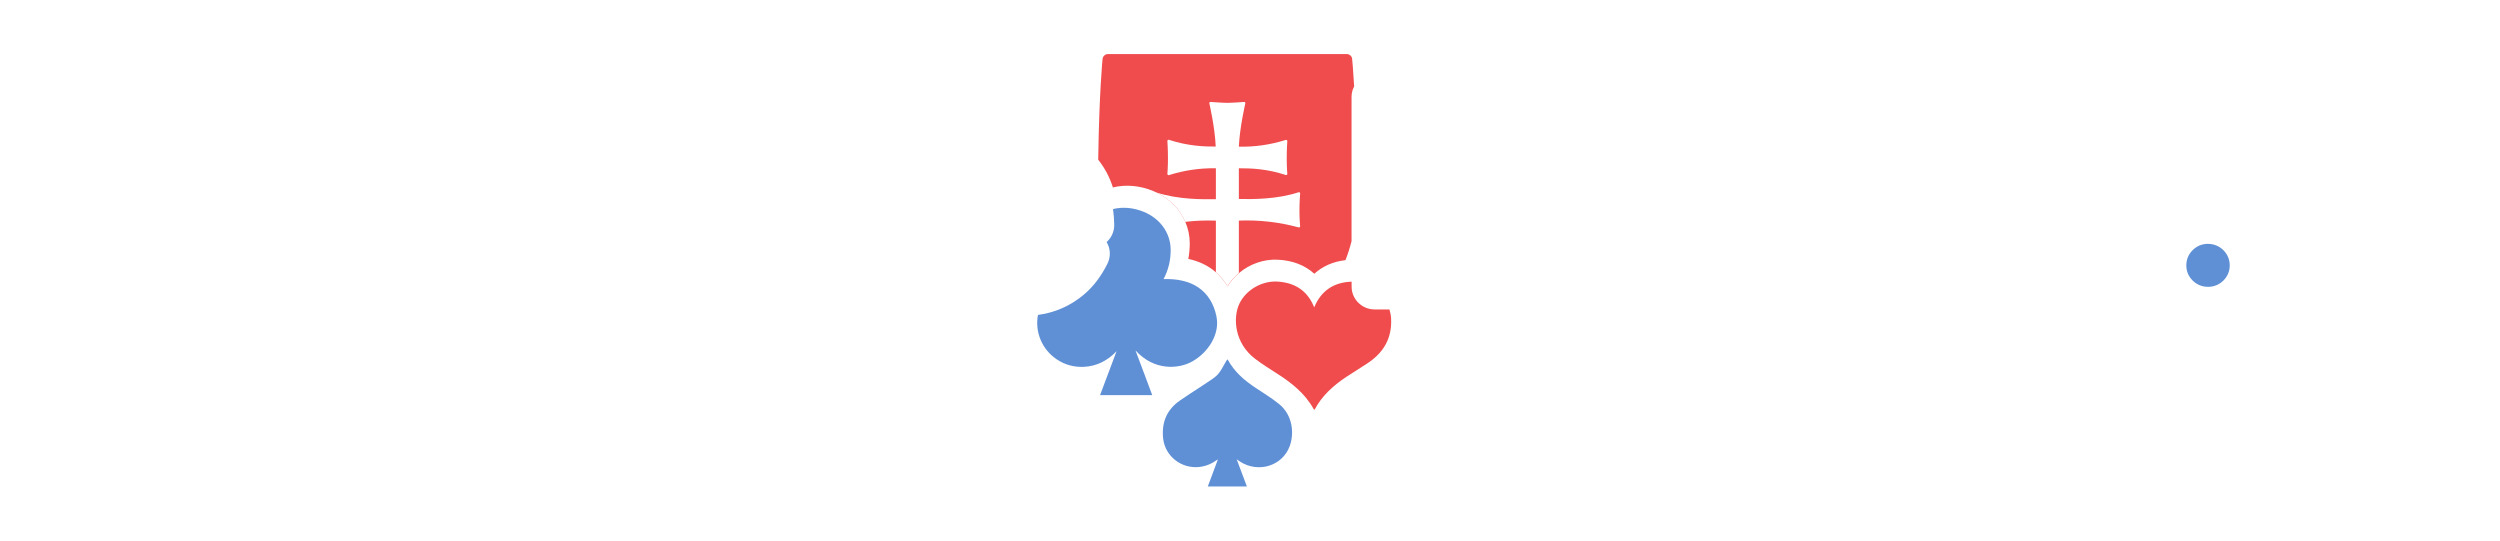<svg width="185" height="40" viewBox="0 0 185 40" fill="none" xmlns="http://www.w3.org/2000/svg">
<g filter="url(#filter0_d_1492_39693)">
<path d="M100.062 4.364C100.04 4.156 99.865 4 99.655 4H81.996C81.786 4 81.61 4.156 81.589 4.364C81.589 4.393 81.341 6.782 81.268 11.82C81.756 12.433 82.115 13.118 82.355 13.87C83.288 13.642 84.328 13.718 85.342 14.137C85.419 14.166 85.492 14.204 85.564 14.238C86.561 14.712 87.31 15.481 87.712 16.415C87.922 16.906 88.038 17.434 88.042 17.992C88.042 18.389 88.008 18.778 87.935 19.159C88.739 19.332 89.428 19.666 89.98 20.152C90.318 20.448 90.605 20.795 90.836 21.196C91.059 20.824 91.35 20.49 91.679 20.211C92.466 19.544 93.51 19.163 94.567 19.218C95.663 19.273 96.57 19.628 97.259 20.258C97.879 19.696 98.658 19.353 99.565 19.252C99.745 18.795 99.895 18.322 100.015 17.844V7.17C100.015 6.891 100.083 6.629 100.207 6.401C100.13 5.044 100.062 4.38 100.057 4.368L100.062 4.364Z" fill="#F04C4D"/>
</g>
<g filter="url(#filter1_d_1492_39693)">
<path d="M90.023 23.431C89.608 21.427 88.127 20.582 86.103 20.654C86.467 19.969 86.634 19.246 86.63 18.481C86.621 17.208 85.821 16.164 84.644 15.678C83.895 15.37 83.091 15.289 82.364 15.471C82.419 15.851 82.449 16.245 82.453 16.65C82.453 17.103 82.278 17.525 81.957 17.847C81.936 17.868 81.914 17.889 81.889 17.91C82.18 18.396 82.21 19.001 81.948 19.521C81.512 20.392 80.977 21.114 80.357 21.668C79.736 22.226 79.03 22.653 78.256 22.945C77.806 23.114 77.323 23.232 76.809 23.304C76.57 24.568 77.109 25.87 78.213 26.601C78.812 26.999 79.475 27.176 80.194 27.147C81.165 27.104 81.953 26.69 82.625 25.992C82.222 27.066 81.816 28.14 81.405 29.239H85.265C85.055 28.677 84.858 28.144 84.657 27.612C84.456 27.07 84.251 26.529 84.024 25.929C85.406 27.459 87.216 27.311 88.217 26.753C89.415 26.085 90.284 24.72 90.019 23.431H90.023Z" fill="#5F90D6"/>
</g>
<g filter="url(#filter2_d_1492_39693)">
<path d="M90.836 26.582C91.337 27.516 92.09 28.159 92.941 28.717C93.51 29.089 94.088 29.452 94.619 29.871C95.676 30.704 95.787 32.086 95.432 33.033C94.884 34.491 93.1 35.028 91.756 34.153C91.692 34.111 91.628 34.068 91.516 33.992L92.27 36H89.377L90.126 33.992C89.677 34.318 89.244 34.5 88.757 34.555C87.43 34.707 86.219 33.764 86.073 32.454C85.945 31.291 86.322 30.336 87.297 29.651C87.806 29.292 88.337 28.962 88.859 28.615C90.216 27.719 90.087 27.876 90.763 26.679C90.776 26.654 90.802 26.633 90.845 26.582H90.836Z" fill="#5F90D6"/>
</g>
<path d="M86.42 12.946C86.442 12.963 86.476 12.972 86.501 12.959C87.627 12.604 88.795 12.43 89.976 12.452V14.739C88.97 14.755 87.186 14.772 85.56 14.24C86.557 14.713 87.306 15.482 87.708 16.417C88.457 16.328 89.214 16.298 89.976 16.328V20.145C90.314 20.441 90.601 20.788 90.832 21.189C91.054 20.817 91.345 20.483 91.675 20.204V16.324C93.168 16.265 94.657 16.434 96.099 16.827C96.129 16.835 96.155 16.827 96.181 16.81C96.202 16.793 96.215 16.763 96.211 16.734C96.211 16.73 96.159 16.277 96.159 15.592C96.159 14.908 96.211 14.324 96.211 14.316C96.211 14.286 96.202 14.257 96.176 14.24C96.155 14.223 96.121 14.214 96.095 14.227C94.478 14.76 92.685 14.743 91.675 14.726V12.452C92.642 12.447 93.81 12.507 95.145 12.95C95.175 12.959 95.205 12.95 95.226 12.938C95.248 12.921 95.261 12.891 95.261 12.862C95.261 12.857 95.218 12.405 95.218 11.72C95.218 11.036 95.261 10.452 95.261 10.444C95.261 10.414 95.252 10.389 95.226 10.368C95.205 10.351 95.175 10.346 95.145 10.355C94.02 10.71 92.856 10.879 91.675 10.854C91.739 9.429 92.15 7.666 92.154 7.649C92.158 7.624 92.154 7.595 92.137 7.573C92.12 7.552 92.09 7.54 92.064 7.544C92.056 7.544 91.174 7.611 90.823 7.611C90.472 7.611 89.591 7.544 89.582 7.544C89.552 7.544 89.527 7.552 89.51 7.573C89.493 7.595 89.484 7.624 89.493 7.649C89.493 7.666 89.907 9.429 89.963 10.845C89.133 10.854 87.901 10.807 86.501 10.346C86.471 10.338 86.442 10.346 86.42 10.359C86.399 10.376 86.386 10.406 86.386 10.435C86.386 10.439 86.429 11.036 86.429 11.72C86.429 12.405 86.386 12.853 86.386 12.862C86.386 12.891 86.394 12.917 86.42 12.938V12.946Z" fill="white"/>
<path d="M5.644 10.465C3.984 10.465 2.589 11.069 1.489 12.266C0.501 13.352 0 14.646 0 16.121C0 17.596 0.526 18.915 1.57 20.023C2.623 21.139 3.992 21.705 5.644 21.705C7.296 21.705 8.657 21.139 9.709 20.023C10.753 18.915 11.284 17.605 11.284 16.121C11.284 14.637 10.783 13.344 9.795 12.257C8.699 11.069 7.3 10.469 5.644 10.469V10.465ZM7.347 19.122C6.838 19.41 6.265 19.553 5.644 19.553C5.024 19.553 4.472 19.414 3.95 19.122C3.436 18.835 3.034 18.429 2.73 17.888C2.426 17.347 2.272 16.759 2.272 16.138C2.272 15.165 2.597 14.358 3.273 13.673C3.941 12.993 4.716 12.659 5.64 12.659C6.564 12.659 7.339 12.989 8.006 13.673C8.678 14.358 9.007 15.165 9.007 16.138C9.007 16.759 8.853 17.351 8.554 17.892C8.25 18.433 7.856 18.835 7.343 19.126L7.347 19.122Z" fill="white"/>
<path d="M17.972 7.543C17.24 7.108 16.543 6.955 15.888 7.091C14.686 7.146 13.761 7.763 13.21 8.875C12.863 9.454 12.675 10.185 12.653 11.064V21.222C12.653 21.489 12.871 21.704 13.141 21.704H14.425C14.694 21.704 14.912 21.489 14.912 21.222V13.825H16.782C17.052 13.825 17.27 13.609 17.27 13.343V12.265C17.27 11.999 17.052 11.783 16.782 11.783H14.921V11.309C15.097 9.885 15.482 9.466 15.7 9.348C16.162 9.137 16.603 9.162 17.091 9.424C17.215 9.492 17.364 9.5 17.497 9.45C17.63 9.399 17.733 9.293 17.779 9.162C17.938 8.722 18.07 8.376 18.169 8.135C18.259 7.915 18.173 7.666 17.968 7.543H17.972Z" fill="white"/>
<path d="M21.37 10.945H20.099C19.829 10.945 19.611 11.161 19.611 11.427V21.209C19.611 21.475 19.829 21.691 20.099 21.691H21.37C21.639 21.691 21.858 21.475 21.858 21.209V11.427C21.858 11.161 21.639 10.945 21.37 10.945Z" fill="white"/>
<path d="M20.728 6.922C20.313 6.922 19.936 7.074 19.645 7.366C19.35 7.657 19.196 8.025 19.196 8.435C19.196 8.845 19.35 9.217 19.641 9.509C19.936 9.805 20.313 9.961 20.728 9.961C21.143 9.961 21.52 9.805 21.815 9.513C22.11 9.221 22.268 8.849 22.268 8.439C22.268 8.029 22.11 7.657 21.81 7.366C21.515 7.078 21.139 6.926 20.724 6.926L20.728 6.922Z" fill="white"/>
<path d="M34.434 18.615L33.424 17.964C33.214 17.829 32.932 17.875 32.778 18.065C31.948 19.097 30.899 19.596 29.581 19.596C28.871 19.596 28.229 19.443 27.664 19.139C27.099 18.835 26.671 18.416 26.346 17.854C26.025 17.296 25.858 16.7 25.858 16.074C25.858 15.102 26.201 14.299 26.907 13.618C27.617 12.938 28.49 12.604 29.577 12.604C30.938 12.604 31.982 13.107 32.765 14.143C32.915 14.341 33.197 14.396 33.411 14.261L34.421 13.635C34.643 13.496 34.716 13.208 34.583 12.984C34.258 12.439 33.852 11.982 33.373 11.627C32.902 11.277 32.333 10.993 31.674 10.782C31.019 10.57 30.33 10.465 29.633 10.465C28.507 10.465 27.476 10.714 26.569 11.205C25.653 11.699 24.926 12.397 24.395 13.28C23.869 14.164 23.599 15.136 23.599 16.167C23.599 17.702 24.168 19.021 25.298 20.09C26.419 21.155 27.84 21.697 29.521 21.697C30.613 21.697 31.605 21.485 32.465 21.071C33.338 20.652 34.044 20.048 34.566 19.279C34.639 19.173 34.665 19.042 34.639 18.915C34.613 18.788 34.536 18.678 34.429 18.611L34.434 18.615Z" fill="white"/>
<path d="M38.242 10.945H36.971C36.702 10.945 36.483 11.161 36.483 11.427V21.209C36.483 21.475 36.702 21.691 36.971 21.691H38.242C38.511 21.691 38.73 21.475 38.73 21.209V11.427C38.73 11.161 38.511 10.945 38.242 10.945Z" fill="white"/>
<path d="M37.605 6.922C37.189 6.922 36.813 7.074 36.522 7.366C36.227 7.657 36.073 8.025 36.073 8.435C36.073 8.845 36.227 9.217 36.518 9.509C36.813 9.805 37.189 9.961 37.605 9.961C38.02 9.961 38.396 9.805 38.691 9.513C38.987 9.221 39.145 8.849 39.145 8.439C39.145 8.029 38.987 7.657 38.687 7.366C38.392 7.078 38.015 6.926 37.6 6.926L37.605 6.922Z" fill="white"/>
<path d="M50.266 12.253C49.171 11.065 47.772 10.465 46.115 10.465C44.459 10.465 43.06 11.069 41.961 12.266C40.972 13.352 40.471 14.646 40.471 16.121C40.471 17.596 40.998 18.915 42.042 20.023C43.094 21.139 44.464 21.705 46.115 21.705C46.128 21.705 46.141 21.705 46.158 21.705C47.549 21.591 48.657 21.164 49.47 20.441V21.27C49.47 21.536 49.689 21.752 49.958 21.752H51.302C51.529 21.752 51.73 21.595 51.777 21.375C51.794 21.295 51.807 21.244 51.79 16.125C51.79 14.641 51.28 13.339 50.27 12.261L50.266 12.253ZM46.115 12.655C47.04 12.655 47.801 12.984 48.452 13.665C48.7 13.927 48.901 14.206 49.047 14.493C49.248 15.165 49.329 15.876 49.291 16.607C48.405 18.894 46.997 19.803 44.977 19.38C44.169 18.979 43.591 18.492 43.261 17.934C42.919 17.359 42.748 16.751 42.748 16.134C42.748 15.161 43.073 14.354 43.749 13.669C44.417 12.989 45.191 12.655 46.115 12.655V12.655Z" fill="white"/>
<path d="M45.743 9.373H47.006C47.138 9.373 47.267 9.318 47.356 9.225L50.039 6.46C50.176 6.321 50.211 6.118 50.134 5.94C50.057 5.763 49.881 5.648 49.684 5.648H47.724C47.566 5.648 47.421 5.725 47.327 5.851L45.341 8.616C45.234 8.764 45.221 8.954 45.307 9.115C45.392 9.275 45.559 9.377 45.739 9.377L45.743 9.373Z" fill="white"/>
<path d="M55.452 7.16H54.173C53.904 7.16 53.685 7.376 53.685 7.642V21.207C53.685 21.473 53.904 21.689 54.173 21.689H55.452C55.722 21.689 55.94 21.473 55.94 21.207V7.642C55.94 7.376 55.722 7.16 55.452 7.16Z" fill="white"/>
<path d="M65.752 11.319C65.042 10.905 64.263 10.693 63.441 10.693C62.419 10.672 61.49 10.837 60.686 11.179C60.669 11.188 60.656 11.192 60.639 11.2C60.147 11.475 59.659 11.86 59.192 12.354C59.188 12.359 59.179 12.367 59.175 12.371C58.662 12.976 58.341 13.864 58.2 15.073C58.136 15.457 58.11 15.931 58.131 16.463L58.148 17.503V21.21C58.148 21.477 58.367 21.692 58.636 21.692H59.92C60.189 21.692 60.408 21.477 60.408 21.21V17.626C60.408 16.379 60.459 15.517 60.566 15.068C60.575 15.026 60.579 14.98 60.579 14.933C60.545 14.333 60.75 13.889 61.221 13.542C61.743 13.162 62.32 12.976 62.988 12.976C63.767 12.976 64.344 13.09 64.712 13.31C65.046 13.513 65.264 13.864 65.388 14.396C65.448 14.629 65.517 15.195 65.517 16.544V21.21C65.517 21.477 65.735 21.692 66.005 21.692H67.267C67.537 21.692 67.755 21.477 67.755 21.21V16.18C67.755 14.764 67.609 13.737 67.31 13.043C66.997 12.325 66.475 11.742 65.752 11.319V11.319Z" fill="white"/>
<path d="M75.145 10.465C73.352 10.465 71.901 11.15 70.836 12.502C70.001 13.555 69.578 14.768 69.578 16.117C69.578 17.541 70.074 18.839 71.058 19.968C72.06 21.117 73.454 21.701 75.209 21.701C75.992 21.701 76.711 21.582 77.34 21.346C77.973 21.109 78.551 20.758 79.056 20.302C79.561 19.845 80.006 19.245 80.374 18.509C80.489 18.277 80.4 17.994 80.168 17.871L79.103 17.309C78.876 17.186 78.589 17.266 78.457 17.486C78.093 18.082 77.759 18.509 77.468 18.763C77.182 19.008 76.822 19.211 76.403 19.367C75.984 19.524 75.547 19.6 75.102 19.6C74.191 19.6 73.446 19.291 72.826 18.653C72.299 18.116 71.995 17.461 71.893 16.662H80.267C80.395 16.662 80.519 16.611 80.613 16.522C80.703 16.434 80.755 16.307 80.755 16.18C80.746 14.743 80.348 13.521 79.565 12.549C78.461 11.167 76.976 10.465 75.145 10.465ZM72.188 14.62C72.398 14.113 72.663 13.716 72.98 13.432C73.591 12.891 74.302 12.629 75.158 12.629C75.671 12.629 76.172 12.739 76.642 12.955C77.109 13.17 77.481 13.449 77.759 13.792C77.939 14.011 78.093 14.29 78.221 14.62H72.192H72.188Z" fill="white"/>
<path d="M106.45 14.736L110.272 11.308C110.421 11.173 110.473 10.965 110.4 10.779C110.327 10.593 110.148 10.471 109.946 10.471H108.068C107.952 10.471 107.837 10.513 107.747 10.589L103.977 13.836V7.169C103.977 6.903 103.759 6.688 103.489 6.688H102.206C101.936 6.688 101.718 6.903 101.718 7.169V20.735C101.718 21.001 101.936 21.216 102.206 21.216H103.489C103.759 21.216 103.977 21.001 103.977 20.735V16.562L104.469 16.165L108.068 21.018C108.158 21.14 108.308 21.216 108.462 21.216H110.267C110.451 21.216 110.618 21.115 110.7 20.954C110.781 20.794 110.768 20.599 110.661 20.456L106.459 14.74L106.45 14.736Z" fill="white"/>
<path d="M120.956 11.776C119.861 10.588 118.462 9.988 116.806 9.988C115.15 9.988 113.751 10.593 112.651 11.789C111.662 12.876 111.162 14.169 111.162 15.644C111.162 17.12 111.688 18.439 112.732 19.546C113.785 20.662 115.154 21.228 116.806 21.228C116.819 21.228 116.831 21.228 116.849 21.228C118.239 21.114 119.348 20.687 120.161 19.965V20.793C120.161 21.059 120.379 21.275 120.648 21.275H121.992C122.219 21.275 122.42 21.119 122.467 20.899C122.484 20.818 122.497 20.768 122.48 15.649C122.48 14.165 121.971 12.863 120.961 11.785L120.956 11.776ZM116.806 12.178C117.73 12.178 118.492 12.508 119.142 13.188C119.39 13.45 119.591 13.729 119.737 14.017C119.938 14.689 120.019 15.399 119.981 16.13C119.095 18.417 117.683 19.326 115.668 18.908C114.859 18.506 114.281 18.02 113.952 17.462C113.609 16.887 113.438 16.278 113.438 15.661C113.438 14.689 113.763 13.882 114.439 13.197C115.107 12.516 115.881 12.182 116.806 12.182V12.178Z" fill="white"/>
<path d="M127.79 14.508C126.904 14.059 126.562 13.764 126.412 13.578C126.241 13.379 126.16 13.189 126.16 12.998C126.16 12.766 126.25 12.576 126.447 12.398C126.652 12.212 126.892 12.123 127.183 12.123C127.692 12.123 128.252 12.407 128.839 12.969C128.933 13.058 129.052 13.104 129.185 13.104C129.313 13.104 129.438 13.049 129.527 12.956L130.34 12.119C130.524 11.929 130.52 11.624 130.328 11.438C129.309 10.475 128.269 9.984 127.238 9.984C126.335 9.984 125.569 10.276 124.962 10.855C124.35 11.438 124.042 12.178 124.042 13.053C124.042 13.726 124.239 14.33 124.615 14.846C124.983 15.37 125.638 15.86 126.618 16.346C127.623 16.858 127.957 17.149 128.064 17.276C128.227 17.471 128.304 17.682 128.304 17.931C128.304 18.232 128.184 18.481 127.923 18.714C127.653 18.954 127.341 19.073 126.956 19.073C126.369 19.073 125.809 18.768 125.253 18.147C125.158 18.046 125.026 17.986 124.889 17.986C124.748 17.986 124.615 18.046 124.525 18.151L123.721 19.052C123.567 19.225 123.558 19.479 123.699 19.66C124.084 20.155 124.577 20.544 125.167 20.814C125.749 21.085 126.369 21.22 127.011 21.22C127.996 21.22 128.83 20.895 129.489 20.248C130.152 19.601 130.486 18.802 130.486 17.877C130.486 17.204 130.289 16.591 129.895 16.046C129.51 15.53 128.821 15.023 127.794 14.503L127.79 14.508Z" fill="white"/>
<path d="M136.541 5.172H134.581C134.423 5.172 134.277 5.248 134.183 5.375L132.198 8.139C132.091 8.287 132.078 8.478 132.163 8.638C132.249 8.799 132.416 8.9 132.596 8.9H133.849C133.982 8.9 134.11 8.845 134.2 8.752L136.892 5.988C137.029 5.848 137.067 5.645 136.99 5.468C136.913 5.29 136.738 5.176 136.541 5.176V5.172Z" fill="white"/>
<path d="M133.875 10.238H132.596C132.326 10.238 132.108 10.454 132.108 10.72V20.502C132.108 20.768 132.326 20.984 132.596 20.984H133.875C134.144 20.984 134.363 20.768 134.363 20.502V10.72C134.363 10.454 134.144 10.238 133.875 10.238Z" fill="white"/>
<path d="M144.817 10.842C144.106 10.428 143.327 10.217 142.506 10.217C141.483 10.195 140.559 10.36 139.75 10.703C139.733 10.711 139.72 10.716 139.703 10.724C139.211 10.999 138.723 11.383 138.257 11.878C138.252 11.882 138.244 11.891 138.24 11.895C137.726 12.499 137.405 13.387 137.264 14.596C137.2 14.981 137.174 15.454 137.196 15.987L137.213 17.027V20.734C137.213 21 137.431 21.216 137.7 21.216H138.984C139.254 21.216 139.472 21 139.472 20.734V17.149C139.472 15.902 139.523 15.04 139.63 14.592C139.639 14.55 139.643 14.503 139.643 14.457C139.609 13.856 139.814 13.412 140.285 13.066C140.807 12.685 141.385 12.499 142.052 12.499C142.831 12.499 143.409 12.614 143.777 12.833C144.111 13.036 144.329 13.387 144.453 13.92C144.513 14.152 144.581 14.719 144.581 16.067V20.734C144.581 21 144.799 21.216 145.069 21.216H146.331C146.601 21.216 146.819 21 146.819 20.734V15.704C146.819 14.287 146.674 13.26 146.374 12.567C146.062 11.848 145.54 11.265 144.817 10.842V10.842Z" fill="white"/>
<g filter="url(#filter3_d_1492_39693)">
<path d="M163.396 18.043C162.956 18.043 162.562 18.204 162.254 18.512C161.946 18.821 161.787 19.201 161.787 19.641C161.787 20.081 161.95 20.453 162.254 20.757C162.562 21.065 162.956 21.226 163.396 21.226C163.837 21.226 164.222 21.065 164.53 20.761C164.838 20.457 165.001 20.068 165.001 19.641C165.001 19.214 164.838 18.817 164.53 18.512C164.222 18.208 163.828 18.047 163.396 18.047V18.043Z" fill="#5F90D6"/>
</g>
<path d="M183.906 20.451L179.704 14.736L183.525 11.308C183.675 11.173 183.726 10.965 183.653 10.779C183.581 10.593 183.401 10.471 183.2 10.471H181.321C181.206 10.471 181.09 10.513 181 10.589L177.231 13.836V7.169C177.231 6.903 177.012 6.688 176.743 6.688H175.459C175.189 6.688 174.971 6.903 174.971 7.169V20.735C174.971 21.001 175.189 21.216 175.459 21.216H176.743C177.012 21.216 177.231 21.001 177.231 20.735V16.562L177.723 16.165L181.321 21.018C181.411 21.14 181.557 21.216 181.715 21.216H183.521C183.705 21.216 183.872 21.115 183.953 20.954C184.034 20.794 184.021 20.599 183.914 20.456L183.906 20.451Z" fill="white"/>
<path d="M172.579 16.05C172.194 15.535 171.505 15.027 170.478 14.508C169.592 14.059 169.25 13.764 169.1 13.578C168.929 13.379 168.848 13.189 168.848 12.998C168.848 12.766 168.938 12.576 169.135 12.398C169.34 12.212 169.58 12.123 169.871 12.123C170.38 12.123 170.94 12.407 171.527 12.969C171.621 13.058 171.732 13.104 171.873 13.104C172.001 13.104 172.126 13.049 172.215 12.956L173.028 12.119C173.212 11.929 173.208 11.624 173.016 11.438C171.997 10.475 170.957 9.984 169.926 9.984C169.023 9.984 168.257 10.276 167.65 10.855C167.038 11.438 166.73 12.178 166.73 13.053C166.73 13.726 166.927 14.33 167.303 14.846C167.671 15.37 168.326 15.86 169.306 16.346C170.311 16.858 170.645 17.149 170.752 17.276C170.915 17.471 170.992 17.682 170.992 17.931C170.992 18.232 170.872 18.481 170.611 18.714C170.341 18.954 170.029 19.073 169.644 19.073C169.057 19.073 168.497 18.768 167.941 18.147C167.847 18.046 167.714 17.986 167.577 17.986C167.436 17.986 167.303 18.046 167.213 18.151L167.098 18.282C167.256 18.709 167.342 19.166 167.342 19.644C167.342 19.927 167.312 20.201 167.252 20.468C167.44 20.599 167.637 20.717 167.855 20.819C168.437 21.089 169.057 21.224 169.699 21.224C170.684 21.224 171.518 20.899 172.177 20.252C172.84 19.605 173.174 18.807 173.174 17.881C173.174 17.209 172.977 16.596 172.583 16.05H172.579Z" fill="white"/>
<path d="M159.46 19.643C159.46 18.933 159.631 18.291 159.96 17.716C159.96 17.137 159.96 16.452 159.952 15.64C159.952 14.156 159.442 12.854 158.433 11.776C157.337 10.588 155.938 9.988 154.282 9.988C152.626 9.988 151.227 10.593 150.127 11.789C149.138 12.876 148.638 14.169 148.638 15.644C148.638 17.12 149.164 18.439 150.208 19.546C151.261 20.662 152.63 21.228 154.282 21.228C154.295 21.228 154.308 21.228 154.325 21.228C155.715 21.114 156.824 20.687 157.637 19.965V20.793C157.637 21.059 157.855 21.275 158.124 21.275H159.468C159.579 21.275 159.686 21.237 159.772 21.169C159.571 20.696 159.464 20.184 159.464 19.648L159.46 19.643ZM157.457 16.126C156.571 18.413 155.159 19.322 153.144 18.904C152.335 18.502 151.757 18.016 151.428 17.458C151.085 16.883 150.914 16.274 150.914 15.657C150.914 14.685 151.239 13.877 151.916 13.193C152.583 12.512 153.358 12.178 154.282 12.178C155.206 12.178 155.968 12.508 156.618 13.188C156.866 13.45 157.068 13.729 157.213 14.017C157.414 14.689 157.495 15.399 157.457 16.13V16.126Z" fill="white"/>
<g filter="url(#filter4_d_1492_39693)">
<path d="M102.817 22.898H101.722C100.785 22.898 100.019 22.142 100.019 21.216V20.844C98.718 20.886 97.768 21.495 97.25 22.746C97.229 22.691 97.216 22.662 97.203 22.632C96.698 21.457 95.757 20.903 94.507 20.836C93.378 20.776 92.193 21.453 91.709 22.484C91.213 23.554 91.371 25.41 92.873 26.547C93.386 26.936 93.934 27.286 94.482 27.633C95.569 28.322 96.557 29.104 97.195 30.245C97.208 30.271 97.233 30.288 97.272 30.326C97.828 29.277 98.671 28.525 99.638 27.882C100.139 27.553 100.648 27.236 101.153 26.91C102.364 26.124 103.014 25.059 102.942 23.583C102.929 23.342 102.886 23.114 102.817 22.89V22.898Z" fill="#F04C4D"/>
</g>
<defs>
<filter id="filter0_d_1492_39693" x="77.268" y="0" width="26.939" height="25.195" filterUnits="userSpaceOnUse" color-interpolation-filters="sRGB">
<feFlood flood-opacity="0" result="BackgroundImageFix"/>
<feColorMatrix in="SourceAlpha" type="matrix" values="0 0 0 0 0 0 0 0 0 0 0 0 0 0 0 0 0 0 127 0" result="hardAlpha"/>
<feOffset/>
<feGaussianBlur stdDeviation="2"/>
<feComposite in2="hardAlpha" operator="out"/>
<feColorMatrix type="matrix" values="0 0 0 0 1 0 0 0 0 0 0 0 0 0 0.006 0 0 0 1 0"/>
<feBlend mode="normal" in2="BackgroundImageFix" result="effect1_dropShadow_1492_39693"/>
<feBlend mode="normal" in="SourceGraphic" in2="effect1_dropShadow_1492_39693" result="shape"/>
</filter>
<filter id="filter1_d_1492_39693" x="72.753" y="11.375" width="21.314" height="21.863" filterUnits="userSpaceOnUse" color-interpolation-filters="sRGB">
<feFlood flood-opacity="0" result="BackgroundImageFix"/>
<feColorMatrix in="SourceAlpha" type="matrix" values="0 0 0 0 0 0 0 0 0 0 0 0 0 0 0 0 0 0 127 0" result="hardAlpha"/>
<feOffset/>
<feGaussianBlur stdDeviation="2"/>
<feComposite in2="hardAlpha" operator="out"/>
<feColorMatrix type="matrix" values="0 0 0 0 0 0 0 0 0 0.329 0 0 0 0 0.8 0 0 0 1 0"/>
<feBlend mode="normal" in2="BackgroundImageFix" result="effect1_dropShadow_1492_39693"/>
<feBlend mode="normal" in="SourceGraphic" in2="effect1_dropShadow_1492_39693" result="shape"/>
</filter>
<filter id="filter2_d_1492_39693" x="82.049" y="22.582" width="17.565" height="17.418" filterUnits="userSpaceOnUse" color-interpolation-filters="sRGB">
<feFlood flood-opacity="0" result="BackgroundImageFix"/>
<feColorMatrix in="SourceAlpha" type="matrix" values="0 0 0 0 0 0 0 0 0 0 0 0 0 0 0 0 0 0 127 0" result="hardAlpha"/>
<feOffset/>
<feGaussianBlur stdDeviation="2"/>
<feComposite in2="hardAlpha" operator="out"/>
<feColorMatrix type="matrix" values="0 0 0 0 0 0 0 0 0 0.329 0 0 0 0 0.8 0 0 0 1 0"/>
<feBlend mode="normal" in2="BackgroundImageFix" result="effect1_dropShadow_1492_39693"/>
<feBlend mode="normal" in="SourceGraphic" in2="effect1_dropShadow_1492_39693" result="shape"/>
</filter>
<filter id="filter3_d_1492_39693" x="157.787" y="14.043" width="11.214" height="11.184" filterUnits="userSpaceOnUse" color-interpolation-filters="sRGB">
<feFlood flood-opacity="0" result="BackgroundImageFix"/>
<feColorMatrix in="SourceAlpha" type="matrix" values="0 0 0 0 0 0 0 0 0 0 0 0 0 0 0 0 0 0 127 0" result="hardAlpha"/>
<feOffset/>
<feGaussianBlur stdDeviation="2"/>
<feComposite in2="hardAlpha" operator="out"/>
<feColorMatrix type="matrix" values="0 0 0 0 0 0 0 0 0 0.329 0 0 0 0 0.8 0 0 0 1 0"/>
<feBlend mode="normal" in2="BackgroundImageFix" result="effect1_dropShadow_1492_39693"/>
<feBlend mode="normal" in="SourceGraphic" in2="effect1_dropShadow_1492_39693" result="shape"/>
</filter>
<filter id="filter4_d_1492_39693" x="87.456" y="16.832" width="19.491" height="17.492" filterUnits="userSpaceOnUse" color-interpolation-filters="sRGB">
<feFlood flood-opacity="0" result="BackgroundImageFix"/>
<feColorMatrix in="SourceAlpha" type="matrix" values="0 0 0 0 0 0 0 0 0 0 0 0 0 0 0 0 0 0 127 0" result="hardAlpha"/>
<feOffset/>
<feGaussianBlur stdDeviation="2"/>
<feComposite in2="hardAlpha" operator="out"/>
<feColorMatrix type="matrix" values="0 0 0 0 1 0 0 0 0 0 0 0 0 0 0.006 0 0 0 1 0"/>
<feBlend mode="normal" in2="BackgroundImageFix" result="effect1_dropShadow_1492_39693"/>
<feBlend mode="normal" in="SourceGraphic" in2="effect1_dropShadow_1492_39693" result="shape"/>
</filter>
</defs>
</svg>

